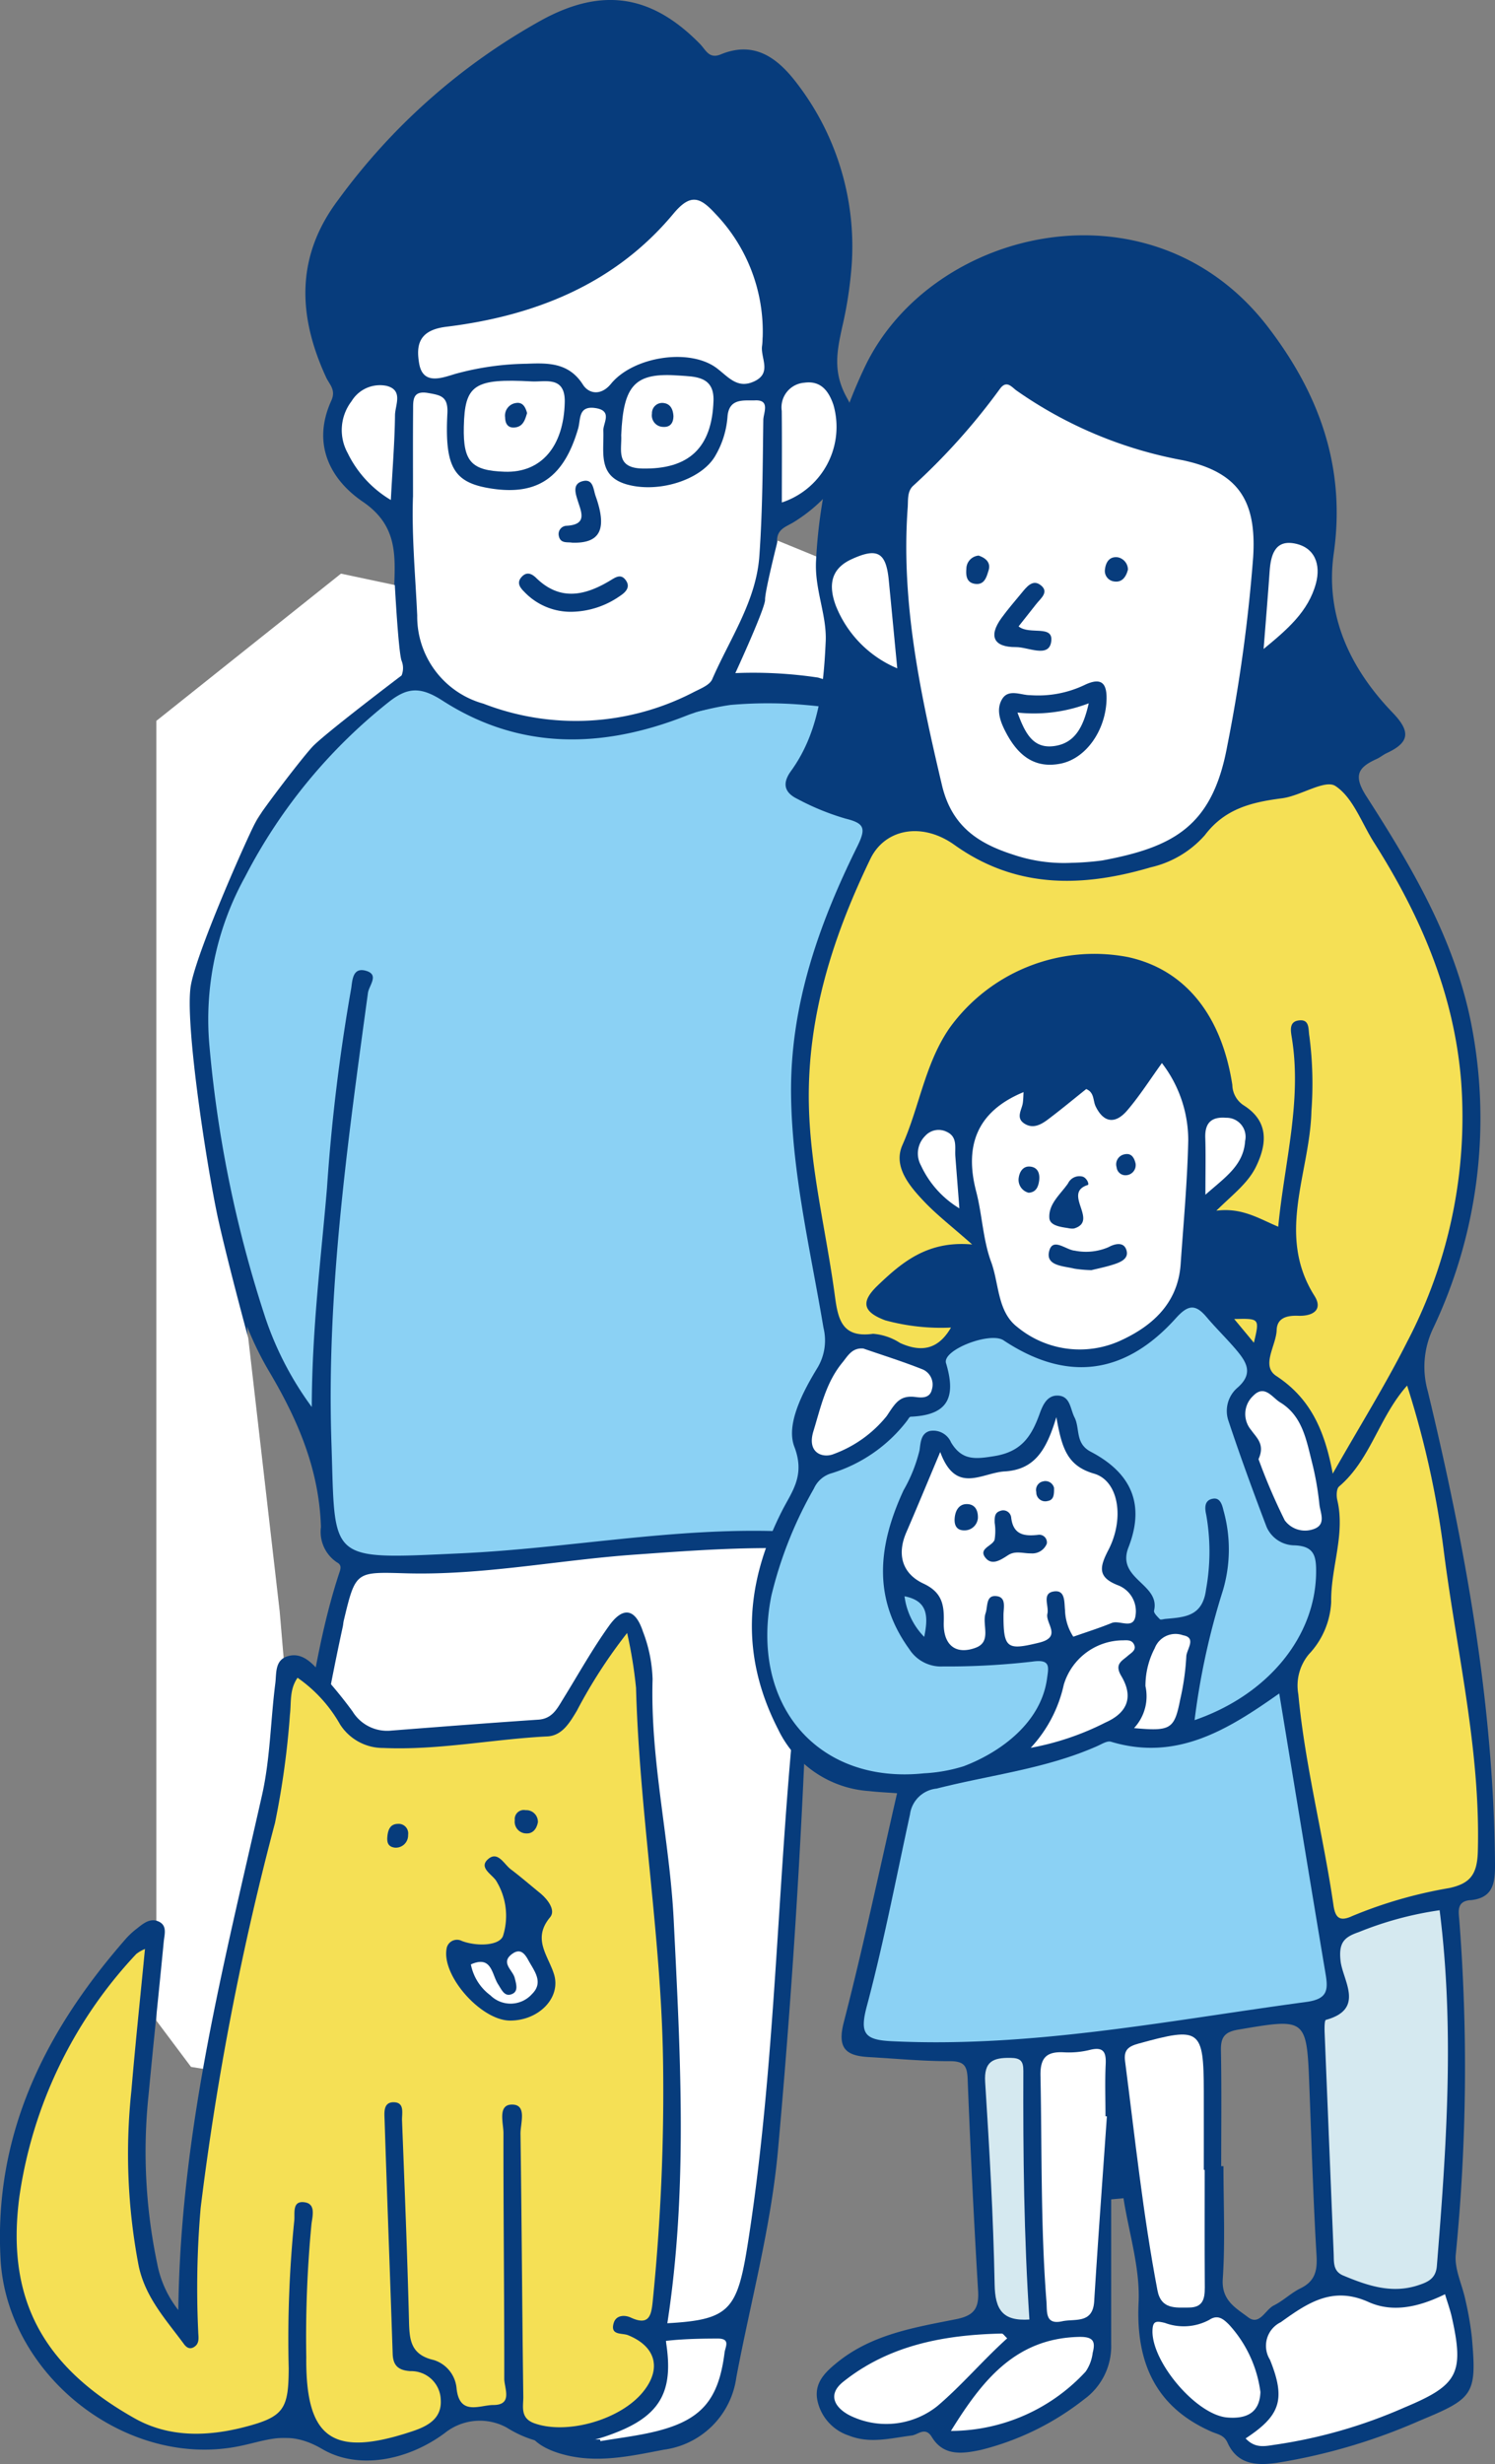 <svg xmlns="http://www.w3.org/2000/svg" xmlns:xlink="http://www.w3.org/1999/xlink" width="117.869" height="194.158" viewBox="0 0 117.869 194.158">
  <rect x="0" y="0" width="117.869" height="194.158" fill="#808080" stroke="none"/>
  <defs>
    <style>
      .cls-1 {
        fill: none;
      }

      .cls-2 {
        clip-path: url(#clip-path);
      }

      .cls-3 {
        fill: #073c7c;
      }

      .cls-4 {
        fill: #8bd1f4;
      }

      .cls-5 {
        fill: #fff;
      }

      .cls-6 {
        fill: #f5e055;
      }

      .cls-7 {
        fill: #d5e9f0;
      }
    </style>
    <clipPath id="clip-path">
      <rect id="長方形_397" data-name="長方形 397" class="cls-1" width="117.869" height="194.158"/>
    </clipPath>
  </defs>
  <g id="グループ_293" data-name="グループ 293" transform="translate(0 -0.003)">
    <g id="グループ_292" data-name="グループ 292" class="cls-2" transform="translate(0 0.003)">
      <path id="パス_409" data-name="パス 409" class="cls-3" d="M133.9,147.745c.752.662-1.533,5.884-2.185,7.982-1.394,4.484.892,6.974,5.64,6.044-.108,1.248-.257,2.449-.31,3.654-.218,4.98-1.538,9.949-.2,14.943.232.863-.469.806-.854.946a13.748,13.748,0,0,0-4.9,2.844c-2.741,2.6-2.155,5.607,1.416,6.822a23.453,23.453,0,0,0,13.068.36,6.225,6.225,0,0,0,4.811-4.411,91,91,0,0,0,2.772-10.09c1.532-8.07,2.953-16.156,5.119-24.091,1.368-5.011,2.474-10.1,4.447-14.951a8.175,8.175,0,0,1,.164,1.979c.01,13.949-.093,27.9-.885,41.828-.077,1.363-.528,2.947,1.7,3.165-1.468,1.317-2.781,2.363-3.936,3.561-2.032,2.107-1.5,4.047,1.321,4.953,2.8.9,5.555.285,8.338-.252a6.651,6.651,0,0,0,5.72-5.71c1.124-5.964,2.735-11.837,3.283-17.911q1.727-19.126,2.375-38.317c.13-3.7-.11-7.447.9-11.1a53.125,53.125,0,0,0,2.251-14.4,11.651,11.651,0,0,1,3.263-7.935c9.426-10.967,9.951-23.279,4.837-36.131-1.219-3.064-2.079-5.547-.14-8.569.9-1.4,1.019-3.538-.872-4.424-3.692-1.731-7.284-3.891-11.444-4.3-1.277-.125-1.2-.606-1.242-1.512-.05-1.038.689-1.191,1.319-1.58,3.931-2.427,6-6.6,4.219-9.732-1.18-2.074-.817-3.754-.389-5.7a31.8,31.8,0,0,0,.687-4.279,21.084,21.084,0,0,0-4.225-14.8c-1.477-1.958-3.315-3.474-6.053-2.341-.926.383-1.179-.355-1.631-.817-3.772-3.856-7.638-4.49-12.373-1.95a49.6,49.6,0,0,0-16.157,14.23c-3.372,4.472-3.18,9.145-.957,13.975.269.584.8.989.416,1.84-1.532,3.355-.158,6.171,2.492,7.977,2.689,1.833,2.554,4.144,2.466,6.682C136.7,45.4,142.1,59.72,130.772,59.07M143.8,124.058c-1.8,5.521-2.412,11.289-3.516,16.956-.023.119-.178.213-.456.526-2.108-5.7-6.342-77.543-2.091-77.543-2.5,4.076-4.312,7.547-5.113,11.466-1.015,4.968-.361,9.849.543,14.733,1.135,6.13,1.925,12.445,5.142,17.872,2.3,3.881,3.941,7.74,4.085,12.26a2.893,2.893,0,0,0,1.259,2.782c.434.23.275.556.148.948" transform="translate(-117.09 -0.003)"/>
      <path id="パス_410" data-name="パス 410" class="cls-4" d="M180.993,629.365a25.587,25.587,0,0,1-3.635-6.964,95.183,95.183,0,0,1-4.421-21.388,23.2,23.2,0,0,1,2.8-13.42,42.329,42.329,0,0,1,11.382-13.817c1.41-1.094,2.428-1.2,4.175-.074,6.084,3.924,12.62,3.8,19.217,1.2,2.041-.805,3.911-.875,5.481,1.046.836,1.023,1.544.764,3.341-1,1.762,2.913,2.26,3,5.052.685.393,1.124.307,2.526,1.5,3.089,1.377.652,1.86-.825,2.722-1.386,5.672,9.974,7.948,26.66-4.715,39.736,0-2.965-.037-5.694.009-8.422.062-3.655.212-7.307.265-10.962.009-.659.408-1.847-.736-1.782-1.076.061-.57,1.214-.6,1.886-.421,10.569-.151,21.17-1.391,31.7-.31,2.633-.948,5.231-1.521,7.826-.209.945-.545,1.9-1.888,1.846-8.481-.319-16.83,1.345-25.255,1.734-10.655.493-9.91.693-10.228-8.689-.4-11.892,1.272-23.693,2.877-35.464.08-.589.9-1.423-.121-1.739-1.159-.358-1.1.884-1.217,1.481a147.563,147.563,0,0,0-1.891,15.635c-.467,5.522-1.18,11.028-1.2,17.249" transform="translate(-156.415 -518.502)"/>
      <path id="パス_411" data-name="パス 411" class="cls-5" d="M259.049,1297.706c-1.357,13.672-1.491,27.408-3.564,41-.959,6.289-1.4,6.758-7.728,7-5.084.191-4.988.2-4.764-4.806.652-14.623.715-29.257.659-43.892,0-.3-.033-.609-.042-.914-.015-.538.02-1.193-.6-1.343-.8-.192-1.005.529-1.181,1.1-1.406,4.573-2.892,9.125-4.166,13.735a279.157,279.157,0,0,0-6.465,29.392c-.579,3.547-.894,3.743-4.567,3.987a31.641,31.641,0,0,1-7.281-.228c-1.969-.323-2.354-1.33-2.314-3.128A198.365,198.365,0,0,1,219,1317.534c1.212-8.972,2.526-17.935,4.451-26.792.032-.149.036-.3.072-.452.941-3.934.939-3.844,4.917-3.734,6.039.167,11.98-1.041,17.979-1.469,3.567-.255,7.127-.521,10.709-.518,1.644,0,2,.644,1.955,2.171-.11,3.652-.036,7.31-.036,10.965" transform="translate(-196.422 -1162.585)"/>
      <path id="パス_412" data-name="パス 412" class="cls-3" d="M269.436,34.822a8.413,8.413,0,0,1,1.9-5.959,49.39,49.39,0,0,1,14.844-13.676c5.168-3.123,8.391-2.624,12.44,1.867.53.588.957,1.225,1.877.663,2.244-1.369,3.782-.157,5.049,1.529,3.9,5.2,4.838,11.035,3.542,17.308-.215,1.041-.535,2.06-.759,3.1-.272,1.258-1.391,1.116-2.191,1.184-1.223.1-.631-.984-.639-1.5-.068-4.418-1.212-8.415-4.386-11.643-2.459-2.5-2.865-2.486-5.139.1-4.674,5.322-10.764,7.848-17.615,8.54-2.108.213-2.75,1.025-2.919,2.855-.063.683.38,2.049-1.066,1.668-1.338-.352-3.234,2-4.074-.922a16.564,16.564,0,0,1-.864-5.114" transform="translate(-243.803 -11.944)"/>
      <path id="パス_413" data-name="パス 413" class="cls-5" d="M342.709,333.971c0-2.282-.013-4.564.007-6.846.007-.755-.075-1.575,1.193-1.351.983.173,1.58.264,1.51,1.608-.226,4.324.547,5.481,3.515,5.926,3.632.545,5.689-.912,6.8-4.758.2-.695-.012-1.8,1.361-1.59s.6,1.173.62,1.767c.065,1.711-.482,3.629,1.93,4.27,2.524.671,5.856-.418,6.91-2.3a7.117,7.117,0,0,0,.947-3.024c.1-1.544,1.325-1.284,2.189-1.32,1.2-.05.644,1,.636,1.539-.048,3.577-.058,7.162-.312,10.728s-2.335,6.526-3.716,9.707c-.2.465-.931.742-1.463,1.016a20.156,20.156,0,0,1-16.572.909,7.121,7.121,0,0,1-5.224-6.946c-.143-3.107-.436-6.22-.336-9.336" transform="translate(-310.146 -294.805)"/>
      <path id="パス_414" data-name="パス 414" class="cls-5" d="M374.291,176.541c-.013.229-.012.459-.045.684-.142.946.806,2.134-.607,2.8-1.306.616-2-.288-2.92-1-2.125-1.658-6.62-.961-8.386,1.2-.773.947-1.738.807-2.213.061-1.118-1.757-2.78-1.709-4.433-1.645a22.27,22.27,0,0,0-5.627.8c-1.071.323-2.559.908-2.852-.83-.233-1.384-.075-2.611,2.132-2.881,6.96-.852,13.282-3.348,17.914-8.908,1.341-1.61,2.092-1.326,3.3-.011a13.4,13.4,0,0,1,3.74,9.731" transform="translate(-314.163 -149.98)"/>
      <path id="パス_415" data-name="パス 415" class="cls-5" d="M157.856,1913.721c1.018-.067,1.775-.12,2.532-.167,3.918-.243,3.866-.257,2.823,3.425a6.118,6.118,0,0,1-5.307,4.881,22.888,22.888,0,0,1-11.013-.517c-2.757-.914-3.179-2.829-.917-4.645,2.639-2.118,5.617-3.574,9.189-3.163.978.112,1.966.138,2.692.186" transform="translate(-130.794 -1731.757)"/>
      <path id="パス_416" data-name="パス 416" class="cls-5" d="M457.349,1948.362a6.165,6.165,0,0,1-.685,0c-1.346-.15-3.05-.043-3.533-1.514-.437-1.328,1.164-1.964,1.961-2.814,3.157-3.367,7.311-3.614,11.54-3.619,1.022,0,.584.663.53,1.094-.472,3.776-1.853,5.365-5.53,6.247-1.4.335-2.839.5-4.26.743l-.023-.132" transform="translate(-410.034 -1756.146)"/>
      <path id="パス_417" data-name="パス 417" class="cls-5" d="M385.1,319.56c.073-3.3.785-3.827,5.379-3.575,1.008.055,2.626-.465,2.578,1.638-.079,3.47-1.836,5.577-4.739,5.478-2.629-.089-3.279-.8-3.218-3.541" transform="translate(-348.531 -285.93)"/>
      <path id="パス_418" data-name="パス 418" class="cls-5" d="M515.6,315.955c.168-3.983,1.083-4.961,4.568-4.7,1.209.091,2.77.022,2.708,1.981-.119,3.736-1.962,5.418-5.607,5.346-2.164-.043-1.6-1.526-1.669-2.628" transform="translate(-466.622 -281.663)"/>
      <path id="パス_419" data-name="パス 419" class="cls-5" d="M287.666,328.489a8.73,8.73,0,0,1-3.405-3.7,3.739,3.739,0,0,1,.306-4.08,2.618,2.618,0,0,1,2.76-1.213c1.345.342.676,1.518.667,2.31-.024,2.114-.2,4.226-.328,6.681" transform="translate(-256.851 -289.092)"/>
      <path id="パス_420" data-name="パス 420" class="cls-3" d="M435.03,478.99a5.046,5.046,0,0,1-3.681-1.548c-.306-.305-.67-.7-.253-1.179.4-.464.808-.291,1.167.06,1.879,1.836,3.837,1.4,5.82.211.4-.24.822-.557,1.2-.088.467.577.039,1-.42,1.3a6.833,6.833,0,0,1-3.834,1.244" transform="translate(-389.988 -430.782)"/>
      <path id="パス_421" data-name="パス 421" class="cls-3" d="M464.844,403.8c-.357-.06-.9.09-1.023-.528a.652.652,0,0,1,.6-.8c1.677-.087,1.176-1.067.884-2-.182-.58-.415-1.3.386-1.513.853-.223.844.644,1.027,1.159.938,2.63.372,3.767-1.87,3.685" transform="translate(-419.762 -361.043)"/>
      <path id="パス_422" data-name="パス 422" class="cls-3" d="M421.1,335.09c-.154.511-.3,1.043-.923,1.13-.564.078-.8-.264-.808-.791a1,1,0,0,1,.849-1.13c.545-.093.758.331.882.792" transform="translate(-379.544 -302.542)"/>
      <path id="パス_423" data-name="パス 423" class="cls-3" d="M542.978,335.348c0,.6-.285.906-.808.873a.906.906,0,0,1-.886-1.047.807.807,0,0,1,.836-.841c.631.032.821.517.857,1.015" transform="translate(-489.882 -302.583)"/>
      <path id="パス_424" data-name="パス 424" class="cls-5" d="M649.039,326.761c0-2.368.018-4.79-.007-7.212a1.947,1.947,0,0,1,1.784-2.221c1.279-.177,1.908.624,2.289,1.738a6.271,6.271,0,0,1-4.065,7.7" transform="translate(-587.398 -287.172)"/>
      <path id="パス_425" data-name="パス 425" class="cls-5" d="M129.812,487.583l14.556-11.6,4.246.9s.284,5.3.533,5.963a1.54,1.54,0,0,1,0,1.16s-6.133,4.641-7.044,5.635-3.847,4.85-4.351,5.693-4.66,10.136-5.21,13.037,1.357,15.019,2.2,18.727,2.315,9.11,2.315,9.11l2.48,21.556,1.181,13.9s-1.93,13.861-2.26,16.181-.663,4.576-.663,4.576l-.579,1.971-4.671-.746L129.812,590Z" transform="translate(-117.485 -430.782)"/>
      <path id="パス_426" data-name="パス 426" class="cls-5" d="M613.854,448.6s-1.013,3.995-.995,4.658-2.343,5.781-2.343,5.781a34.488,34.488,0,0,1,6.526.352,38.267,38.267,0,0,1,8.474,3.771c1.74,1.243,1.409,1.533,1.409,1.533l.787.29,2.569-9.655Z" transform="translate(-552.54 -406)"/>
      <path id="パス_427" data-name="パス 427" class="cls-4" d="M573.346,584.334a20.419,20.419,0,0,1,2.833-.616,33.554,33.554,0,0,1,5.843,0,33.1,33.1,0,0,1,6.091,1.077A11.686,11.686,0,0,1,590.766,587l.786,2.806-18.564-4.835Z" transform="translate(-518.576 -528.173)"/>
      <path id="パス_428" data-name="パス 428" class="cls-3" d="M680.964,326.425c1.843-.174,1.952-1.414,1.939-2.928-.109-12.634-2.354-24.964-5.3-37.184a7.033,7.033,0,0,1,.419-4.942,38.571,38.571,0,0,0,3-24.039c-1.318-6.644-4.681-12.328-8.258-17.888-1.066-1.657-.646-2.286.814-2.947.275-.125.513-.331.788-.459,1.777-.827,1.927-1.671.472-3.18-3.342-3.467-5.344-7.651-4.649-12.549.966-6.8-1.144-12.578-5.18-17.839-9.118-11.886-26.425-7.876-31.733,3.019a40.2,40.2,0,0,0-3.9,15.339c-.143,2.278.853,4.31.758,6.409-.161,3.548-.535,7.175-2.739,10.216-.744,1.026-.468,1.725.516,2.2a19.771,19.771,0,0,0,3.78,1.545c1.5.371,1.648.75.93,2.2-3.054,6.175-5.315,12.578-5.216,19.638.087,6.215,1.539,12.218,2.554,18.288a4.181,4.181,0,0,1-.5,3.191c-1.158,1.9-2.466,4.432-1.8,6.168.878,2.279-.185,3.528-.949,5.026-2.919,5.728-3.339,11.39-.324,17.258a8.584,8.584,0,0,0,7.186,4.86c.674.079,1.355.107,2.188.17-1.394,6.082-2.663,12.1-4.2,18.047-.534,2.07.178,2.64,1.967,2.741,2.13.12,4.26.33,6.389.323,1.141,0,1.369.37,1.41,1.43q.325,8.335.822,16.662c.085,1.393-.325,1.96-1.733,2.24-3.266.649-6.6,1.181-9.334,3.375-.995.8-1.882,1.645-1.6,3.036a3.719,3.719,0,0,0,2.483,2.76c1.663.661,3.3.2,4.955-.006.5-.061,1.063-.732,1.586.125.939,1.538,2.448,1.31,3.874,1.008a21.565,21.565,0,0,0,8.129-3.984,5.167,5.167,0,0,0,2.134-4.35q0-5.7,0-11.407l.97-.089c.431,2.749,1.321,5.519,1.191,8.241-.23,4.831,1.447,8.277,5.768,10.161.459.2.967.246,1.244.861.76,1.685,2.2,1.823,3.849,1.595a45.938,45.938,0,0,0,11.33-3.341c4.236-1.761,4.488-2.036,4.081-6.6a25.418,25.418,0,0,0-.509-2.916c-.247-1.181-.853-2.377-.761-3.523a149.823,149.823,0,0,0,.277-26.472c-.067-.69-.156-1.4.867-1.495M667.57,357.006c-.744.363-1.363.983-2.105,1.351-.678.336-1.127,1.618-2.026.933-.943-.718-2.109-1.311-2-3.006.2-2.955.055-5.933.055-8.9h-.179c0-3.046.037-6.093-.02-9.138-.02-1.038.307-1.444,1.363-1.622,5.4-.913,5.4-.944,5.611,4.557.173,4.413.3,8.829.563,13.236.072,1.212-.12,2.032-1.265,2.591" transform="translate(-565.034 -176.696)"/>
      <path id="パス_429" data-name="パス 429" class="cls-6" d="M712.819,705.1c-.644-3.492-1.809-5.964-4.453-7.7-1.224-.805-.007-2.389.033-3.619.033-1.009.9-1.152,1.684-1.123,1.2.044,1.98-.486,1.294-1.572-3.048-4.829-.355-9.7-.24-14.54a28.949,28.949,0,0,0-.16-5.915c-.1-.553.055-1.394-.89-1.236-.72.12-.579.828-.5,1.321.821,5.006-.575,9.835-1.066,14.925-1.539-.648-2.87-1.522-4.879-1.263,1.321-1.3,2.5-2.171,3.135-3.486.891-1.836.968-3.571-.954-4.8a1.967,1.967,0,0,1-.921-1.63c-.862-5.57-3.785-9.106-8.235-10.069a14.07,14.07,0,0,0-14.055,5.583c-1.943,2.809-2.371,6.193-3.72,9.229-.75,1.688.545,3.221,1.709,4.448,1.014,1.069,2.2,1.978,3.789,3.386-3.494-.314-5.513,1.381-7.442,3.227-1.359,1.3-1.181,2.087.594,2.752a16.69,16.69,0,0,0,5.18.568c-1.025,1.77-2.374,1.956-4.013,1.217a4.564,4.564,0,0,0-2.131-.725c-2.458.345-2.765-1.148-3.013-3-.675-5.047-1.955-10-2.05-15.139-.127-6.878,1.91-13.188,4.846-19.274,1.153-2.39,4.082-2.931,6.63-1.112,4.865,3.474,10.094,3.356,15.485,1.767a8.069,8.069,0,0,0,4.265-2.537c1.585-2.094,3.7-2.593,6.077-2.9,1.467-.187,3.388-1.51,4.214-.967,1.386.911,2.059,2.9,3.035,4.441,3.674,5.782,6.327,11.916,6.879,18.859a38.181,38.181,0,0,1-4.263,20.5c-1.7,3.374-3.708,6.59-5.865,10.384" transform="translate(-607.743 -588.98)"/>
      <path id="パス_430" data-name="パス 430" class="cls-5" d="M765.435,356.69a12.505,12.505,0,0,1-4.506-.641c-2.755-.879-4.872-2.218-5.645-5.494-1.7-7.2-3.239-14.383-2.7-21.843.044-.6-.05-1.292.432-1.734a50.7,50.7,0,0,0,6.836-7.633c.525-.724.924-.16,1.3.118a33.3,33.3,0,0,0,13.118,5.5c4.412.938,5.836,3.209,5.552,7.654a125.754,125.754,0,0,1-2.05,14.9c-1.163,6.277-4.214,7.932-9.844,8.982a22.165,22.165,0,0,1-2.5.189" transform="translate(-681.021 -288.698)"/>
      <path id="パス_431" data-name="パス 431" class="cls-4" d="M749.929,1405.145c1.227,7.44,2.427,14.783,3.657,22.12.218,1.3.122,1.969-1.54,2.193-10.838,1.458-21.6,3.62-32.631,3.095-2.162-.1-2.584-.582-2-2.764,1.329-4.981,2.3-10.06,3.4-15.1a2.359,2.359,0,0,1,2.111-2.047c4.232-1.078,8.634-1.556,12.675-3.356.342-.152.766-.423,1.06-.335,5.2,1.566,9.24-.96,13.273-3.805" transform="translate(-649.072 -1271.71)"/>
      <path id="パス_432" data-name="パス 432" class="cls-4" d="M670.766,1117.351a57.042,57.042,0,0,1,2.23-10.2,11.37,11.37,0,0,0,.043-6.316c-.107-.47-.283-1-.809-.917-.674.1-.685.673-.551,1.256a16.671,16.671,0,0,1-.009,5.881c-.268,2.155-1.683,2.2-3.212,2.339-.149.013-.366.09-.433.021-.194-.2-.5-.492-.457-.676.5-2.125-3-2.475-2.016-4.987,1.314-3.368.25-5.844-2.974-7.532-1.254-.657-.831-1.83-1.284-2.712-.332-.646-.321-1.649-1.273-1.71-.919-.059-1.255.82-1.5,1.5-.626,1.71-1.413,2.916-3.514,3.261-1.528.251-2.573.371-3.442-1.069a1.523,1.523,0,0,0-1.7-.9c-.686.206-.7.908-.787,1.515a11.9,11.9,0,0,1-1.261,3.153c-1.951,4.231-2.517,8.413.451,12.514a2.968,2.968,0,0,0,2.654,1.367,58.731,58.731,0,0,0,7.036-.38c1.478-.218,1.294.428,1.174,1.321-.478,3.548-3.759,5.855-6.568,6.92a12.613,12.613,0,0,1-3.138.561c-8.369.877-13.753-5.4-12.029-14a32.034,32.034,0,0,1,3.352-8.436,2.177,2.177,0,0,1,1.295-1.18,11.908,11.908,0,0,0,6.05-4.165c.087-.118.187-.316.287-.32,2.892-.122,3.615-1.466,2.786-4.219-.315-1.045,3.478-2.5,4.534-1.8,4.954,3.292,9.534,2.769,13.589-1.745.983-1.094,1.555-1.109,2.426-.078.736.87,1.559,1.668,2.3,2.538.821.97,1.452,1.9.088,3.055a2.412,2.412,0,0,0-.682,2.541c.936,2.815,1.954,5.6,3.012,8.377a2.419,2.419,0,0,0,2.181,1.467c1.6.052,1.745.859,1.729,2.172-.06,5.005-3.773,9.6-9.576,11.6" transform="translate(-576.58 -981.829)"/>
      <path id="パス_433" data-name="パス 433" class="cls-3" d="M693.277,232.956a36.5,36.5,0,0,1,4.1-14.006c5.042-9.24,20.432-12.7,28.691-2.32a23.634,23.634,0,0,1,5.452,15.324c-.2.081-.329.191-.416.163a11.908,11.908,0,0,1-4.409-3.337,9.505,9.505,0,0,0-6.506-3.834,26.271,26.271,0,0,1-11.99-5.222c-1.454-1.115-2.219-.924-3.259.562a26.089,26.089,0,0,1-6.655,7.139c-1.062.7-.5,1.657-.6,2.473-.2,1.625-.179,3.255-2.585,2.792-.578-.111-1.044.649-1.831.266" transform="translate(-627.442 -190.309)"/>
      <path id="パス_434" data-name="パス 434" class="cls-6" d="M1086.172,1149.715a72.409,72.409,0,0,1,2.908,13.175c1.005,7.827,2.885,15.549,2.667,23.533-.05,1.812-.6,2.526-2.25,2.884a35.223,35.223,0,0,0-7.638,2.2c-1.021.479-1.352.126-1.493-.841-.81-5.562-2.246-11.018-2.773-16.629a3.859,3.859,0,0,1,.832-3.153,6.431,6.431,0,0,0,1.76-4.123c-.041-2.7,1.126-5.309.479-8.034-.079-.334-.063-.886.143-1.061,2.487-2.113,3.135-5.452,5.365-7.953" transform="translate(-975.231 -1040.536)"/>
      <path id="パス_435" data-name="パス 435" class="cls-5" d="M811.015,884.405c-.015.244-.017.544-.056.839-.076.563-.587,1.19.127,1.645.69.441,1.328.067,1.878-.348,1.021-.77,2.006-1.589,2.991-2.375.655.269.523.913.746,1.369.67,1.371,1.606,1.341,2.478.326.983-1.145,1.8-2.436,2.744-3.742A9.968,9.968,0,0,1,824,888.178c-.069,3.278-.374,6.531-.6,9.794-.223,3.191-2.393,4.97-4.869,6.072a7.735,7.735,0,0,1-7.992-1.115c-1.6-1.216-1.44-3.413-2.082-5.15-.649-1.756-.7-3.722-1.18-5.554-.958-3.684.137-6.334,3.741-7.82" transform="translate(-730.316 -798.352)"/>
      <path id="パス_436" data-name="パス 436" class="cls-7" d="M1108.772,1585.107c1.188,9.392.535,18.711-.219,28.033-.078.97-.688,1.254-1.433,1.5-2.108.71-4.037.044-5.952-.756-.816-.341-.722-1.063-.75-1.741q-.357-8.667-.71-17.334c-.015-.369-.025-1.035.1-1.068,3.111-.851,1.325-3.1,1.154-4.642-.157-1.417.256-1.871,1.42-2.268a27.1,27.1,0,0,1,6.394-1.728" transform="translate(-995.269 -1434.583)"/>
      <path id="パス_437" data-name="パス 437" class="cls-5" d="M751.684,1178.632c1.239,3.383,3.268,1.64,5.082,1.533,2.381-.141,3.3-1.708,4.074-4.278.433,2.429.841,3.836,2.974,4.454,1.944.564,2.417,3.539,1.127,6.02-.71,1.367-.85,2.147.759,2.775a2.194,2.194,0,0,1,1.381,2.408c-.167,1.115-1.253.308-1.883.567-.979.4-1.995.718-3.02,1.079a4.023,4.023,0,0,1-.654-2.094c-.071-.642.039-1.639-.921-1.467-.918.165-.329,1.146-.469,1.753-.174.756,1.19,1.83-.661,2.279-2.5.608-2.806.477-2.8-2.187,0-.573.248-1.407-.574-1.485s-.654.8-.836,1.342c-.307.911.518,2.253-.8,2.734-1.569.571-2.551-.226-2.5-2.007.043-1.381-.13-2.367-1.6-3.054-1.657-.774-2.118-2.266-1.353-4.034.839-1.939,1.646-3.893,2.676-6.338" transform="translate(-677.555 -1064.223)"/>
      <path id="パス_438" data-name="パス 438" class="cls-5" d="M1034.161,1915.046c2.728-1.793,3.189-3.058,1.921-6.2a2.069,2.069,0,0,1,.852-2.958c2.124-1.526,4.086-2.866,6.922-1.59,1.956.879,4.037.362,6.026-.614.2.659.4,1.213.532,1.783,1.007,4.494.467,5.389-3.762,7.155a39.207,39.207,0,0,1-10.034,2.9c-.838.109-1.656.383-2.456-.477" transform="translate(-935.955 -1722.907)"/>
      <path id="パス_439" data-name="パス 439" class="cls-3" d="M785.869,816.356c-.35-1.255,1.038-2.734-.208-3.327-1.212-.576-1.914,1.107-2.863,1.754-1.129.771-2.2,1.624-3.266,2.487-.7.567-1.393.131-1.909-.119s-.11-.956.024-1.448a12.4,12.4,0,0,1,14-9.38c4.348.564,7.837,5.14,7.546,10.071-1.686-.624-1.786-2.3-2.507-3.5-.421-.7-.552-1.793-1.536-1.777-.838.013-.933,1.074-1.362,1.668-.784,1.086-1.284,2.4-2.383,3.155-1.027-.6-.151-3.4-2.537-2.107a19.072,19.072,0,0,0-3,2.523" transform="translate(-703.55 -729.643)"/>
      <path id="パス_440" data-name="パス 440" class="cls-5" d="M940.165,1698.847c0,2.969-.012,5.937.007,8.905.006.955.072,1.95-1.266,1.945-1.027,0-2.176.162-2.466-1.36-1.138-5.982-1.774-12.033-2.553-18.064-.113-.878.26-1.154,1.061-1.375,4.864-1.342,5.136-1.161,5.148,3.784.005,2.055,0,4.111,0,6.166h.069" transform="translate(-845.185 -1527.87)"/>
      <path id="パス_441" data-name="パス 441" class="cls-5" d="M869.089,1705.454c-.338,4.855-.7,9.709-1,14.566-.11,1.8-1.513,1.36-2.52,1.578-1.368.3-1.181-.74-1.244-1.551-.463-5.925-.351-11.865-.471-17.8-.029-1.425.487-1.911,1.832-1.843a6.96,6.96,0,0,0,2.04-.183c1.056-.27,1.317.121,1.269,1.115-.066,1.367-.016,2.739-.016,4.109l.11.008" transform="translate(-781.82 -1538.691)"/>
      <path id="パス_442" data-name="パス 442" class="cls-3" d="M1038.147,519.148a22.073,22.073,0,0,1-11.771,4.295c.535-2.536,1.045-4.944,1.549-7.354.571-2.732,3.756-3.2,4.732-6.193,1.419,3.758,2.9,6.774,5.49,9.253" transform="translate(-928.909 -461.476)"/>
      <path id="パス_443" data-name="パス 443" class="cls-3" d="M680.911,557.322a23.973,23.973,0,0,1-8.759-2.071c-.486-.215-1.341-.407-.775-1.263,1.858-2.811,1.9-6.164,2.687-9.3a41.514,41.514,0,0,0,3.749,2.37,2.017,2.017,0,0,1,1.052,1.616c.68,2.8,1.33,5.611,2.046,8.654" transform="translate(-607.452 -492.958)"/>
      <path id="パス_444" data-name="パス 444" class="cls-7" d="M821.331,1728.141c-2.108.144-2.706-.766-2.742-2.767-.1-5.32-.41-10.638-.747-15.95-.1-1.63.633-1.918,1.99-1.9.8.01,1.024.247,1.021,1.036-.025,6.532.046,13.063.478,19.584" transform="translate(-740.17 -1545.372)"/>
      <path id="パス_445" data-name="パス 445" class="cls-5" d="M706.235,1936.672c-1.925,1.733-3.605,3.728-5.506,5.338a6.472,6.472,0,0,1-6.661.855c-1.2-.512-2.2-1.62-.764-2.767,3.63-2.9,7.98-3.7,12.5-3.8.108,0,.22.186.429.375" transform="translate(-626.823 -1752.423)"/>
      <path id="パス_446" data-name="パス 446" class="cls-5" d="M965.348,1928.724c-.063,1.694-1.178,2.123-2.625,2-2.424-.21-5.932-4.348-5.886-6.818.015-.8.285-.8.972-.636a4.247,4.247,0,0,0,3.512-.241c.677-.449,1.131-.046,1.57.4a9.734,9.734,0,0,1,2.457,5.295" transform="translate(-865.973 -1740.236)"/>
      <path id="パス_447" data-name="パス 447" class="cls-5" d="M789.508,1946.475c2.4-3.86,5.008-7.288,10.076-7.409,1.136-.027,1.343.333,1.1,1.259a3.305,3.305,0,0,1-.55,1.47,14.5,14.5,0,0,1-10.63,4.68" transform="translate(-714.535 -1754.927)"/>
      <path id="パス_448" data-name="パス 448" class="cls-5" d="M678.089,1118.91c1.574.544,3.167,1.04,4.711,1.659a1.3,1.3,0,0,1,.7,1.547c-.149.719-.787.679-1.284.615-1.259-.164-1.6.476-2.278,1.493a9.605,9.605,0,0,1-4.159,2.99c-.843.364-2.161-.039-1.627-1.782.58-1.891.983-3.829,2.28-5.408.427-.521.763-1.191,1.655-1.113" transform="translate(-610.023 -1012.651)"/>
      <path id="パス_449" data-name="パス 449" class="cls-5" d="M1034.971,1159.743c.539-1.175-.158-1.687-.575-2.29a1.954,1.954,0,0,1,.156-2.7c.9-.926,1.5.133,2.124.513,1.734,1.048,2.057,2.914,2.5,4.67a23.215,23.215,0,0,1,.595,3.357c.067.673.579,1.612-.46,1.962a1.987,1.987,0,0,1-2.269-.69,46.461,46.461,0,0,1-2.07-4.827" transform="translate(-935.749 -1044.766)"/>
      <path id="パス_450" data-name="パス 450" class="cls-5" d="M855.675,1369.5a10.637,10.637,0,0,0,2.616-4.985,4.9,4.9,0,0,1,4.517-3.489c.359.007.8-.1,1.008.3.236.457-.186.664-.457.9-.484.43-1.1.657-.537,1.605.933,1.566.585,2.853-1.239,3.664a21.541,21.541,0,0,1-5.91,2" transform="translate(-774.419 -1231.771)"/>
      <path id="パス_451" data-name="パス 451" class="cls-3" d="M1001.142,1024.539c-3.271-.02-5.8-2.208-5.5-4.533.117-.907.419-1.276,1.388-1.333,2.557-.151,5.75,2.176,6.027,4.8.148,1.4-1.361.726-1.912,1.063" transform="translate(-901.07 -921.933)"/>
      <path id="パス_452" data-name="パス 452" class="cls-5" d="M695.84,468.077a8.926,8.926,0,0,1-4.855-4.964c-.539-1.481-.47-2.844,1.251-3.634,2.023-.929,2.718-.562,2.934,1.643.214,2.19.422,4.381.67,6.955" transform="translate(-625.098 -415.414)"/>
      <path id="パス_453" data-name="パス 453" class="cls-5" d="M1049.121,458.827c.172-2.2.337-4.153.474-6.111.087-1.248.4-2.48,1.928-2.207,1.655.295,2.12,1.685,1.722,3.16-.6,2.218-2.279,3.645-4.124,5.159" transform="translate(-949.495 -407.693)"/>
      <path id="パス_454" data-name="パス 454" class="cls-5" d="M941.525,1363.64a3.676,3.676,0,0,0,.9-3.312,6.416,6.416,0,0,1,.735-2.989,1.75,1.75,0,0,1,2.23-1.014c1.1.193.268,1.127.257,1.673a19.846,19.846,0,0,1-.476,3.364c-.465,2.369-.74,2.537-3.645,2.277" transform="translate(-852.116 -1227.471)"/>
      <path id="パス_455" data-name="パス 455" class="cls-3" d="M737.24,1049.707c1.651-1.578,3.1-2.86,5.218-3.081a1.463,1.463,0,0,1,1.8,1.244,1.423,1.423,0,0,1-.981,1.96,7.725,7.725,0,0,1-6.039-.123" transform="translate(-667.23 -947.221)"/>
      <path id="パス_456" data-name="パス 456" class="cls-5" d="M1000.677,933.5c0-1.787.034-3.143-.01-4.5-.038-1.174.491-1.66,1.633-1.569a1.5,1.5,0,0,1,1.508,1.828c-.128,1.945-1.61,2.885-3.131,4.238" transform="translate(-905.64 -839.355)"/>
      <path id="パス_457" data-name="パス 457" class="cls-5" d="M765.419,943.716a7.742,7.742,0,0,1-3.034-3.39,1.947,1.947,0,0,1,.336-2.315,1.421,1.421,0,0,1,1.656-.346c.929.4.668,1.236.724,1.957.1,1.275.2,2.549.318,4.095" transform="translate(-689.78 -848.502)"/>
      <path id="パス_458" data-name="パス 458" class="cls-4" d="M752.53,1327.769a5.6,5.6,0,0,1-1.552-3.2c1.789.348,1.911,1.494,1.552,3.2" transform="translate(-679.664 -1198.788)"/>
      <path id="パス_459" data-name="パス 459" class="cls-6" d="M1026.244,1096.217l-1.554-1.871c2.011-.049,2.011-.049,1.554,1.871" transform="translate(-927.384 -990.414)"/>
      <path id="パス_460" data-name="パス 460" class="cls-3" d="M831.869,566.543a8.5,8.5,0,0,0,4.324-.816c1.349-.634,1.761-.086,1.7,1.273-.112,2.381-1.639,4.551-3.631,4.941-2.035.4-3.313-.654-4.224-2.321-.483-.885-.911-1.915-.357-2.794.51-.81,1.533-.262,2.19-.284" transform="translate(-750.655 -511.767)"/>
      <path id="パス_461" data-name="パス 461" class="cls-3" d="M827.475,487.078c.878.714,2.8-.183,2.569,1.232-.2,1.268-1.82.392-2.78.4-1.738.013-2.188-.846-1.13-2.3.492-.676,1.042-1.31,1.575-1.956.391-.473.868-1.109,1.493-.638.723.545.02,1.05-.336,1.505-.455.583-.917,1.16-1.391,1.759" transform="translate(-747.17 -437.721)"/>
      <path id="パス_462" data-name="パス 462" class="cls-3" d="M919.166,463.294c-.146.58-.467,1.031-1.082.937a.833.833,0,0,1-.726-.979c.075-.6.4-1.013,1.021-.923a1,1,0,0,1,.787.965" transform="translate(-830.236 -418.414)"/>
      <path id="パス_463" data-name="パス 463" class="cls-3" d="M803.206,461.02c.585.2.975.564.78,1.18-.149.472-.3,1.115-1,1.054s-.8-.6-.749-1.178a1.055,1.055,0,0,1,.965-1.056" transform="translate(-726.048 -417.241)"/>
      <path id="パス_464" data-name="パス 464" class="cls-3" d="M874.036,1034.368a9.873,9.873,0,0,1-1.366-.12c-.836-.208-2.221-.212-1.988-1.316.256-1.214,1.324-.154,2.033-.1a4.49,4.49,0,0,0,2.654-.274c.48-.263,1.152-.436,1.387.146.3.74-.41,1.032-.988,1.218-.637.205-1.3.335-1.731.444" transform="translate(-787.977 -934.285)"/>
      <path id="パス_465" data-name="パス 465" class="cls-3" d="M872.677,979.947c-.6-.094-1.447-.194-1.488-.8-.075-1.117.88-1.867,1.475-2.729a.99.99,0,0,1,1.147-.532c.333.1.546.617.407.66-2.038.644.905,2.831-1.086,3.43a1.392,1.392,0,0,1-.455-.028" transform="translate(-788.456 -883.174)"/>
      <path id="パス_466" data-name="パス 466" class="cls-3" d="M846.453,970a1.048,1.048,0,0,1-.767-1.2c.072-.485.361-.893.86-.861.666.043.827.581.739,1.156-.07.457-.248.881-.833.908" transform="translate(-765.364 -876.019)"/>
      <path id="パス_467" data-name="パス 467" class="cls-3" d="M928.4,958.336a.8.8,0,0,1-.728.926.7.7,0,0,1-.768-.629.8.8,0,0,1,.608-1.013c.546-.13.777.245.887.716" transform="translate(-838.869 -866.66)"/>
      <path id="パス_468" data-name="パス 468" class="cls-3" d="M821.432,1255.949a1.23,1.23,0,0,1-1.26.777c-.6.012-1.219-.229-1.784.134-.585.376-1.294.871-1.814.191-.546-.714.572-.9.737-1.4a4.272,4.272,0,0,0,.006-1.336c-.007-.384-.023-.8.437-.933a.631.631,0,0,1,.863.5c.15,1.362.993,1.511,2.111,1.386a.6.6,0,0,1,.7.683" transform="translate(-738.895 -1134.326)"/>
      <path id="パス_469" data-name="パス 469" class="cls-3" d="M794.4,1249.188a1.055,1.055,0,0,1-1.018.926c-.7.023-.872-.458-.8-1.048.068-.57.372-1.042.976-1.024s.881.469.844,1.146" transform="translate(-717.305 -1129.526)"/>
      <path id="パス_470" data-name="パス 470" class="cls-3" d="M861.6,1229.491c.012.56-.041.939-.5,1.016a.708.708,0,0,1-.9-.7.69.69,0,0,1,.527-.842.7.7,0,0,1,.878.529" transform="translate(-778.498 -1112.234)"/>
      <path id="パス_471" data-name="パス 471" class="cls-5" d="M844.765,584.314a12.105,12.105,0,0,0,5.618-.729c-.421,1.857-1.078,3.157-2.753,3.373s-2.286-1.085-2.865-2.644" transform="translate(-764.545 -528.167)"/>
      <path id="パス_472" data-name="パス 472" class="cls-3" d="M14.059,1393.023c.168-14.132,3.609-27.309,6.6-40.569.647-2.864.671-5.865,1.046-8.8.1-.778-.053-1.82.955-2.138s1.757.341,2.373,1.021a35.487,35.487,0,0,1,2.759,3.316,3.2,3.2,0,0,0,3.081,1.514c3.856-.3,7.71-.6,11.569-.859,1.111-.074,1.491-.881,1.965-1.648,1.194-1.93,2.3-3.922,3.622-5.762,1.1-1.531,2.063-1.341,2.657.457a11.341,11.341,0,0,1,.765,3.762c-.193,6.4,1.352,12.638,1.667,19,.529,10.689,1.136,21.362-.543,32.007a4.536,4.536,0,0,0-.045,1.357c.536,3.561-.334,5.522-3.771,6.922-2.866,1.167-5.794,1.576-8.806-.313a4.418,4.418,0,0,0-4.889.433c-2.97,2.2-6.859,2.9-9.649,1.263-2.588-1.518-4.2-.731-6.435-.257-8.95,1.9-18.446-5.537-18.938-14.738-.532-9.933,3.593-18.063,9.952-25.3a6.557,6.557,0,0,1,.842-.757c.477-.382,1-.8,1.636-.536.741.31.494,1.024.439,1.593-.385,4-.814,7.994-1.189,11.994a42.816,42.816,0,0,0,.665,13.349,8.454,8.454,0,0,0,1.668,3.689" transform="translate(0 -1211.005)"/>
      <path id="パス_473" data-name="パス 473" class="cls-6" d="M62.012,1355.139a35.409,35.409,0,0,1,.7,4.312c.27,9.85,1.989,19.587,2.132,29.458a164.384,164.384,0,0,1-.814,18.85c-.11,1.1-.258,1.993-1.733,1.31-.483-.223-1.16-.2-1.347.432-.295,1,.663.764,1.138.958,2.2.894,2.66,2.656,1.164,4.482-1.808,2.207-6.01,3.375-8.563,2.455-1.135-.409-.854-1.333-.864-2.092-.092-6.9-.125-13.809-.221-20.713-.011-.825.527-2.278-.633-2.305-1.2-.029-.709,1.449-.711,2.251-.01,6.449.072,12.9.063,19.349,0,.746.7,2.076-.869,2.073-1.063,0-2.677.889-2.894-1.343a2.569,2.569,0,0,0-1.789-2.2c-1.9-.434-1.924-1.682-1.962-3.191-.132-5.233-.345-10.464-.545-15.695-.021-.549.23-1.407-.646-1.427-.859-.019-.748.846-.73,1.4.2,6.142.433,12.282.638,18.424.032.955.475,1.3,1.4,1.364a2.326,2.326,0,0,1,2.391,2.272c.084,1.475-1.034,2.064-2.247,2.468-6.272,2.09-8.415.6-8.357-5.852a93.7,93.7,0,0,1,.408-10.457c.077-.638.366-1.6-.527-1.737-1.042-.156-.757.905-.833,1.493a93.224,93.224,0,0,0-.433,11.591c-.012,3.205-.37,3.825-3.5,4.63-2.939.756-5.955.825-8.647-.691-7.239-4.077-10.155-9.407-9.089-17.45a35.222,35.222,0,0,1,9.221-19.142,3.022,3.022,0,0,1,.682-.391c-.368,3.813-.759,7.487-1.07,11.168A46.861,46.861,0,0,0,23.5,1405c.531,2.5,2.158,4.24,3.572,6.161.186.253.44.432.769.242.495-.287.362-.786.354-1.217a73.262,73.262,0,0,1,.193-9.776,225.153,225.153,0,0,1,5.857-30.309,66.055,66.055,0,0,0,1.18-8.546c.116-.951-.053-1.96.6-2.9a11.153,11.153,0,0,1,3.347,3.666,4.016,4.016,0,0,0,3.415,1.866c4.344.191,8.613-.694,12.93-.911,1.171-.059,1.761-1.081,2.318-2a40.161,40.161,0,0,1,3.97-6.144" transform="translate(-12.566 -1226.453)"/>
      <path id="パス_474" data-name="パス 474" class="cls-3" d="M375.431,1553.311c-2.258-.027-5.341-3.485-4.986-5.627a.83.83,0,0,1,1.212-.644c1.246.466,3.073.366,3.267-.477a5.261,5.261,0,0,0-.59-4.307c-.375-.509-1.328-1.006-.64-1.639.787-.724,1.27.361,1.816.773.784.591,1.526,1.237,2.289,1.856.628.509,1.276,1.371.813,1.925-1.418,1.7-.176,2.978.3,4.462.6,1.878-1.208,3.7-3.479,3.678" transform="translate(-335.241 -1394.098)"/>
      <path id="パス_475" data-name="パス 475" class="cls-3" d="M429.176,1503c-.107.51-.405.866-.9.847a.922.922,0,0,1-.916-1.047.714.714,0,0,1,.852-.786.916.916,0,0,1,.968.986" transform="translate(-386.773 -1359.379)"/>
      <path id="パス_476" data-name="パス 476" class="cls-3" d="M322.154,1515.277c-.63-.057-.679-.486-.616-.977s.246-.889.817-.9a.754.754,0,0,1,.807.867.972.972,0,0,1-1.007,1.009" transform="translate(-290.986 -1369.686)"/>
      <path id="パス_477" data-name="パス 477" class="cls-5" d="M390.96,1620.229c1.655-.74,1.64.784,2.146,1.566.286.442.525,1.063,1.155.741.447-.229.268-.778.155-1.238-.155-.629-1.181-1.227-.158-1.927.643-.44.985.076,1.239.54.459.838,1.221,1.732.279,2.655a2.264,2.264,0,0,1-3.278.1,3.967,3.967,0,0,1-1.538-2.434" transform="translate(-353.834 -1465.441)"/>
    </g>
  </g>
</svg>

